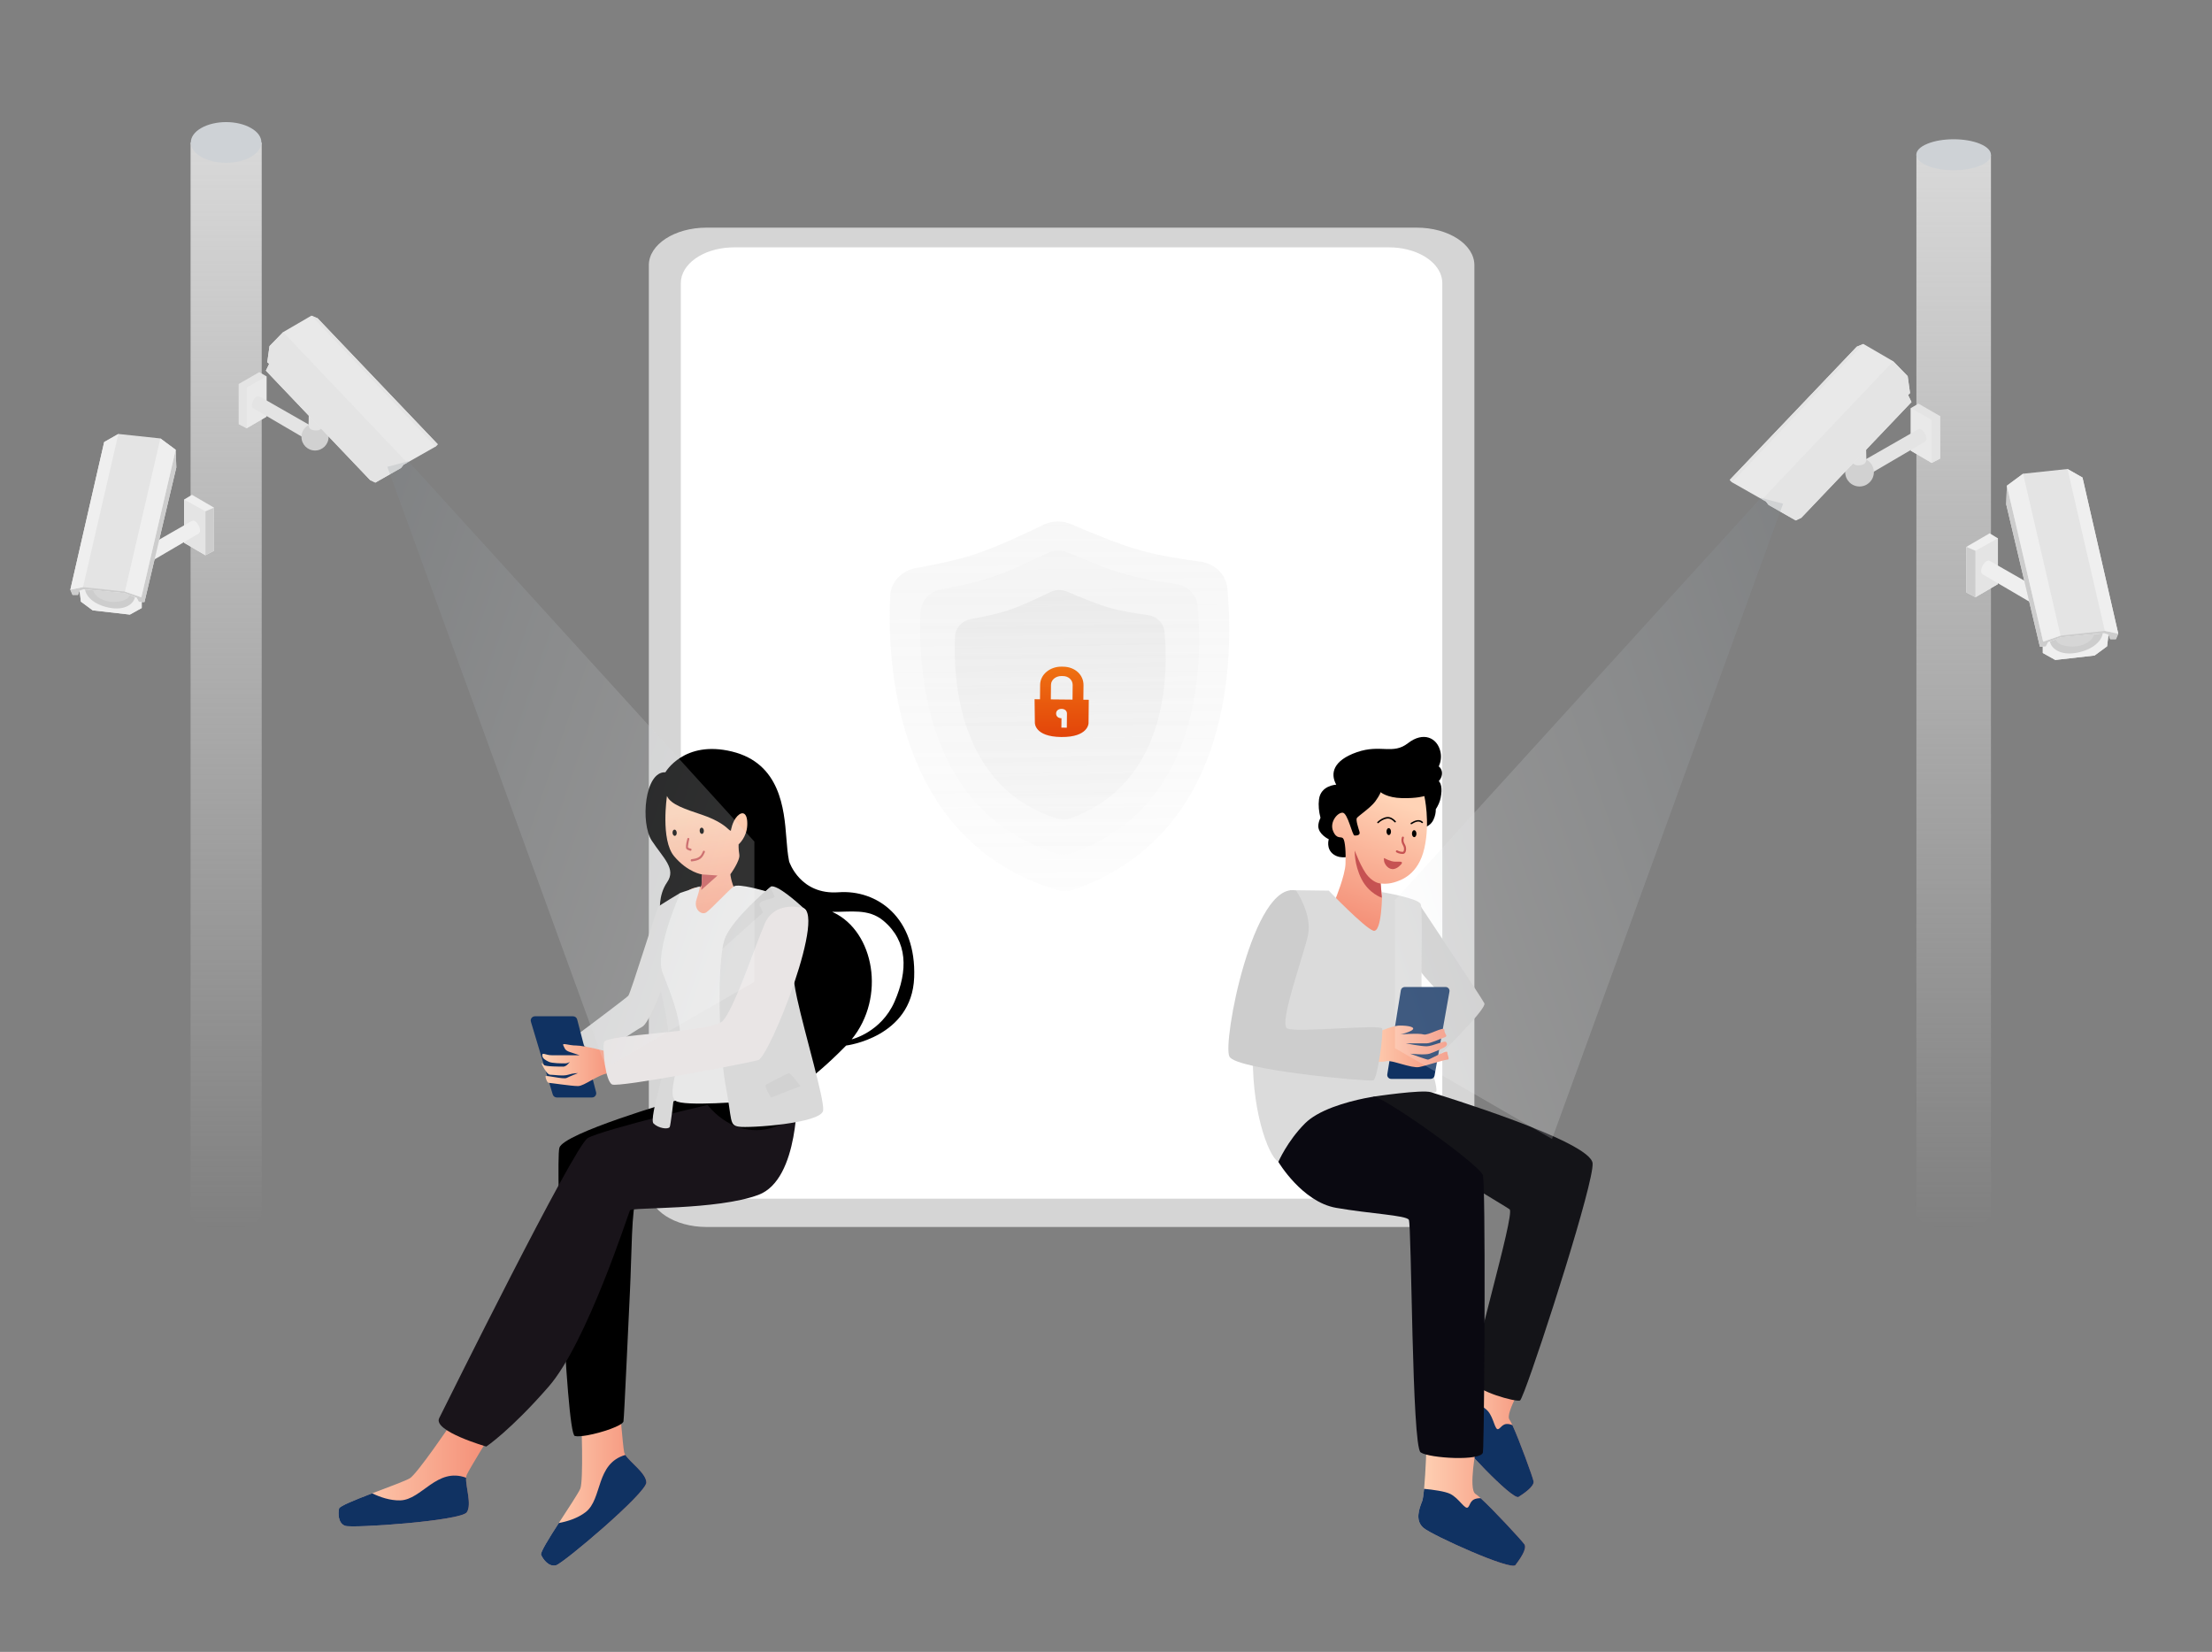 <svg width="308" height="230" viewBox="0 0 308 230" fill="none" xmlns="http://www.w3.org/2000/svg">
<rect x="0" y="0" width="308" height="230" fill="#808080" stroke="none"/>
<g clip-path="url(#clip0_254_4563)">
<path d="M205.295 36.927V165.606C205.295 168.496 201.698 170.838 197.263 170.838H98.374C93.939 170.838 90.344 168.496 90.344 165.606V36.927C90.344 34.037 93.939 31.695 98.374 31.695H197.265C201.698 31.694 205.295 34.037 205.295 36.927Z" fill="#D5D5D5"/>
<path d="M200.827 39.421V161.912C200.827 162.018 200.82 162.126 200.812 162.231C200.566 164.834 197.35 166.892 193.416 166.892H102.203C98.113 166.892 94.797 164.663 94.797 161.912V39.421C94.797 36.785 97.839 34.63 101.692 34.453C101.861 34.443 102.031 34.44 102.205 34.44H193.421C194.299 34.44 195.143 34.543 195.924 34.732C196.172 34.791 196.412 34.859 196.645 34.937C199.117 35.742 200.827 37.446 200.827 39.421Z" fill="white"/>
<path d="M199.921 112.671C200.235 112.191 200.491 111.646 200.604 111.059C200.864 109.723 200.637 109.085 200.34 108.753C200.46 108.623 200.559 108.48 200.633 108.322C200.934 107.684 200.78 107.059 200.337 106.712C200.586 106.148 200.735 105.465 200.579 104.717C200.151 102.683 198.166 101.825 196.05 103.474C193.933 105.127 192.244 103.579 188.946 104.725C185.647 105.869 185.183 107.668 186.059 109.255C186.059 109.255 186.059 109.255 186.057 109.255C185.989 109.257 183.908 109.364 183.657 111.293C183.549 112.126 183.641 113.006 183.865 113.865C183.682 114.254 183.551 114.667 183.559 115.044C183.586 116.168 184.984 116.836 185.019 116.851C185.019 116.851 184.597 118.188 185.684 118.961C186.772 119.734 188.161 119.178 188.161 119.178L187.755 118.362L197.27 115.011C197.3 115.187 197.319 115.29 197.319 115.29C197.319 115.29 198.933 115.514 199.589 114.15C199.854 113.594 199.927 113.083 199.921 112.671Z" fill="black"/>
<path d="M198.325 110.84C198.325 110.84 199.158 114.418 198.329 118.105C197.499 121.79 195.071 122.582 194.074 122.867C193.074 123.152 192.247 123.01 192.247 123.01L192.422 125.003C192.422 125.003 194.921 129.79 191.581 129.831C188.242 129.872 185.98 125.096 185.98 125.096C185.98 125.096 187.279 121.917 187.348 120.293C187.416 118.669 187.299 117.037 187.004 116.721C186.71 116.405 186.118 116.92 185.615 115.698C185.111 114.477 186.227 113.114 186.952 113.155C187.676 113.196 188.281 116.319 188.603 116.335C188.923 116.35 189.44 116.292 189.298 115.818C189.155 115.343 188.755 114.172 188.927 113.901C189.099 113.63 190.859 112.455 191.497 111.576C192.136 110.698 192.241 110.298 192.241 110.298C192.241 110.298 193.113 111.077 195.223 111.127C197.327 111.176 198.325 110.84 198.325 110.84Z" fill="url(#paint0_linear_254_4563)"/>
<path d="M192.24 123.008C192.24 123.008 191.413 123.019 190.487 121.991C189.562 120.96 188.635 118.421 188.635 118.421C188.635 118.421 188.54 120.345 189.574 122.387C190.608 124.429 192.416 125 192.416 125L192.24 123.008Z" fill="#C65252"/>
<path d="M196.602 116.08C196.608 116.347 196.75 116.562 196.924 116.558C197.096 116.554 197.232 116.335 197.226 116.068C197.22 115.801 197.078 115.586 196.904 115.59C196.733 115.594 196.596 115.812 196.602 116.08Z" fill="black"/>
<path d="M193.059 115.792C193.065 116.059 193.207 116.274 193.381 116.27C193.553 116.266 193.689 116.047 193.683 115.78C193.678 115.513 193.535 115.298 193.361 115.302C193.188 115.306 193.053 115.524 193.059 115.792Z" fill="black"/>
<path d="M194.185 114.475C193.902 114.169 193.542 113.913 193.107 113.976C192.703 114.032 192.225 114.311 191.938 114.594C191.842 114.688 191.702 114.536 191.798 114.442C192.135 114.11 192.69 113.786 193.174 113.755C193.64 113.726 194.036 114.007 194.339 114.335C194.429 114.432 194.276 114.573 194.185 114.475Z" fill="black"/>
<path d="M197.956 114.575C197.531 114.177 196.959 114.503 196.553 114.751C196.438 114.821 196.344 114.636 196.457 114.566C196.959 114.259 197.607 113.961 198.109 114.433C198.206 114.527 198.052 114.667 197.956 114.575Z" fill="black"/>
<path d="M195.02 118.875C195.108 118.889 195.198 118.896 195.286 118.895C195.348 118.895 195.415 118.891 195.481 118.863C195.612 118.809 195.704 118.682 195.75 118.494C195.811 118.245 195.791 117.975 195.696 117.739C195.664 117.661 195.625 117.589 195.588 117.519C195.553 117.454 195.52 117.392 195.495 117.329C195.411 117.124 195.403 116.886 195.473 116.675C195.499 116.597 195.458 116.515 195.383 116.49C195.307 116.465 195.225 116.506 195.2 116.584C195.108 116.861 195.118 117.175 195.227 117.446C195.259 117.524 195.298 117.595 195.335 117.663C195.37 117.729 195.403 117.79 195.428 117.854C195.501 118.034 195.516 118.237 195.469 118.426C195.448 118.514 195.413 118.574 195.374 118.592C195.352 118.6 195.319 118.602 195.288 118.602C195.04 118.602 194.794 118.537 194.579 118.412C194.511 118.373 194.421 118.397 194.382 118.469C194.343 118.539 194.367 118.629 194.435 118.67C194.616 118.774 194.815 118.844 195.02 118.875Z" fill="#C65252"/>
<path d="M195.158 120.27C195.158 120.27 194.557 121.07 193.837 121.008C193.116 120.946 192.732 120.126 192.72 119.888C192.708 119.65 192.654 119.454 192.736 119.48C192.818 119.505 193.565 119.946 194.194 119.97C194.824 119.993 195.39 119.872 195.158 120.27Z" fill="#C65252"/>
<path d="M197.604 125.866C197.604 125.866 206.272 138.867 206.684 139.693C207.096 140.519 199.201 148.146 199.201 148.146L197.495 143.821C197.495 143.821 201.621 139.673 201.572 139.478C201.523 139.281 197.19 135.155 196.365 133.09C195.541 131.025 196.16 125.248 197.604 125.866Z" fill="#CDCDCD"/>
<path d="M199.878 152.075C199.26 152.075 184.814 154.138 182.338 157.44C181.725 158.258 181.241 158.984 180.833 159.605C179.595 161.498 179.092 162.396 178.003 161.773C176.558 160.947 174.081 154.138 174.495 145.677C174.727 140.885 176.342 134.547 177.694 129.953C178.734 126.436 179.619 123.941 179.619 123.941L185.019 124.008C185.019 124.008 189.973 129.166 191.21 129.58C192.448 129.992 192.448 124.215 192.448 124.215C192.448 124.215 197.401 125.04 197.813 125.866C198.005 126.252 197.973 129.381 197.948 132.986C197.919 137.102 197.897 141.839 198.227 143.82C198.639 146.301 199.513 149.147 199.863 150.767C200.04 151.573 200.085 152.075 199.878 152.075Z" fill="#DBDBDB"/>
<path d="M193.167 149.588L195.054 137.882C195.097 137.618 195.324 137.425 195.591 137.425H201.288C201.626 137.425 201.884 137.731 201.823 138.063L199.747 149.77C199.7 150.029 199.475 150.219 199.212 150.219H193.702C193.37 150.217 193.114 149.918 193.167 149.588Z" fill="#103262"/>
<path d="M191.205 144.029C191.205 144.029 193.681 142.792 194.919 142.792C196.156 142.792 196.777 142.999 196.777 143.204C196.777 143.409 196.365 143.616 195.745 143.823C195.126 144.029 194.919 144.029 194.919 144.029C194.919 144.029 197.603 143.823 198.221 144.029C198.84 144.236 201.11 142.792 201.11 143.411C201.11 144.029 201.729 144.236 201.11 144.443C200.491 144.65 199.252 145.269 198.633 145.269C198.014 145.269 195.745 145.269 195.745 145.269C195.745 145.269 197.808 145.681 198.633 145.681C199.459 145.681 201.11 144.855 201.317 145.062C201.524 145.269 201.524 145.474 201.317 145.681C201.11 145.888 199.666 146.506 199.047 146.713C198.428 146.92 196.363 146.713 196.363 146.713C196.363 146.713 198.633 147.539 198.84 147.539C199.047 147.539 201.524 146.094 201.524 146.506C201.524 146.918 201.936 147.539 201.524 147.539C201.112 147.539 198.635 148.364 197.603 148.571C196.57 148.778 193.681 147.539 193.063 147.746C192.444 147.953 190.379 147.746 190.379 147.746C190.379 147.746 189.349 143.616 191.205 144.029Z" fill="url(#paint1_linear_254_4563)"/>
<path d="M211.454 208.421C210.634 208.956 203.026 200.841 202.329 199.498C201.634 198.155 202.745 196.878 203.461 196.09C203.643 195.889 203.951 195.335 204.308 194.618C205.355 192.526 206.824 189.063 206.824 189.063L212.629 191.726C212.629 191.726 209.512 196.75 210.177 197.651C210.277 197.786 210.419 198.059 210.587 198.426C211.552 200.505 213.415 205.648 213.529 206.239C213.665 206.934 212.274 207.887 211.454 208.421Z" fill="url(#paint2_linear_254_4563)"/>
<path d="M211.454 208.419C210.634 208.954 203.026 200.839 202.329 199.496C201.634 198.153 202.745 196.876 203.461 196.088C203.643 195.887 203.951 195.333 204.308 194.616C205.329 195.139 206.68 195.9 207.178 196.474C208.019 197.446 208.144 199.205 208.641 198.973C209.092 198.762 209.287 197.919 210.589 198.424C211.553 200.503 213.417 205.646 213.531 206.237C213.665 206.932 212.274 207.885 211.454 208.419Z" fill="#103262"/>
<path d="M211.017 217.907C210.399 218.733 199.461 213.779 198.223 212.749C196.986 211.716 197.605 210.065 198.016 209.035C198.122 208.773 198.212 208.121 198.292 207.296C198.52 204.883 198.637 200.987 198.637 200.987L205.58 201.36C205.58 201.36 204.416 207.383 205.447 208.004C205.601 208.098 205.853 208.305 206.171 208.595C207.974 210.237 211.905 214.494 212.257 215.019C212.669 215.637 211.636 217.082 211.017 217.907Z" fill="url(#paint3_linear_254_4563)"/>
<path d="M211.017 217.908C210.399 218.733 199.461 213.78 198.223 212.749C196.986 211.717 197.605 210.066 198.016 209.035C198.122 208.773 198.212 208.122 198.292 207.296C199.533 207.415 201.206 207.639 201.938 208.004C203.175 208.623 204.001 210.274 204.414 209.863C204.787 209.49 204.653 208.602 206.171 208.598C207.974 210.239 211.905 214.496 212.257 215.021C212.669 215.638 211.636 217.082 211.017 217.908Z" fill="#103262"/>
<path d="M212.265 193.644C211.939 194.485 211.718 194.975 211.642 195.002C211.024 195.209 205.658 193.765 205.039 192.318C204.421 190.874 211.024 168.998 210.198 168.38C209.394 167.777 201.345 163.258 197.685 159.971C197.587 159.884 197.494 159.796 197.402 159.712C193.895 156.409 191.211 152.695 191.211 152.695C191.211 152.695 198.021 151.663 199.26 152.076C200.498 152.488 221.548 158.886 221.755 161.982C221.934 164.689 214.535 187.765 212.265 193.644Z" fill="#141418"/>
<path d="M206.524 201.489C206.51 201.887 206.494 202.139 206.481 202.224C206.274 203.462 199.052 203.05 197.813 202.224C196.575 201.399 196.575 170.443 196.161 169.825C195.75 169.206 190.796 168.999 186.049 168.173C181.302 167.348 178 161.775 178 161.775C178 161.775 179.237 158.887 181.714 156.41C182.153 155.971 182.698 155.576 183.303 155.223C186.102 153.593 190.189 152.865 191.208 152.696C192.445 152.489 206.067 162.189 206.479 163.634C206.863 164.976 206.711 196.166 206.524 201.489Z" fill="#0A0911"/>
<path d="M180.476 124.011C180.476 124.011 182.746 127.313 182.127 130.202C181.509 133.09 177.999 142.584 179.239 143.203C180.476 143.821 192.24 142.584 192.447 143.203C192.653 143.821 191.828 150.219 191.209 150.426C190.59 150.633 172.224 148.982 171.192 147.124C170.159 145.266 174.492 122.564 180.476 124.011Z" fill="#CDCDCD"/>
<path d="M89.996 206.401C90.038 207.863 78.444 217.666 77.432 217.938C76.42 218.215 75.619 217.12 75.339 216.485C75.2 216.166 76.458 214.142 77.808 212.056C79.152 209.973 80.583 207.834 80.809 207.248C81.261 206.077 80.95 197.618 80.95 197.618C80.923 196.761 86.301 195.999 86.301 195.999C86.301 195.999 86.712 201.151 86.904 202.178C86.927 202.301 86.989 202.436 87.079 202.578C87.74 203.615 89.96 205.113 89.996 206.401Z" fill="url(#paint4_linear_254_4563)"/>
<path d="M89.996 206.4C90.038 207.862 78.444 217.665 77.432 217.937C76.42 218.214 75.619 217.119 75.339 216.484C75.2 216.165 76.458 214.141 77.808 212.056C79.008 211.835 80.427 211.397 81.541 210.541C83.926 208.697 82.897 203.783 87.079 202.575C87.74 203.614 89.96 205.112 89.996 206.4Z" fill="#103262"/>
<path d="M88.623 167.16C87.945 167.611 87.945 175.184 87.719 179.705C87.492 184.225 86.927 197.11 86.814 197.901C86.734 198.479 83.813 199.482 81.76 199.845C81.005 199.977 80.368 200.025 80.034 199.935C78.791 199.595 77.32 161.844 77.887 159.811C78.451 157.777 94.05 153.255 94.05 153.255C94.05 153.255 98.182 152.665 101.122 153.702C102.641 154.238 103.843 155.206 104.001 156.913C104.456 161.927 89.301 166.706 88.623 167.16Z" fill="black"/>
<path d="M64.997 210.562C64.167 211.766 49.022 212.822 48.043 212.446C47.063 212.071 47.063 210.714 47.213 210.036C47.29 209.696 49.5 208.809 51.822 207.922C54.136 207.036 56.555 206.153 57.085 205.815C58.141 205.137 62.888 198.13 62.888 198.13C63.372 197.423 68.161 199.985 68.161 199.985C68.161 199.985 65.448 204.384 64.997 205.327C64.943 205.441 64.912 205.585 64.903 205.752C64.82 206.983 65.726 209.502 64.997 210.562Z" fill="url(#paint5_linear_254_4563)"/>
<path d="M64.997 210.562C64.167 211.766 49.022 212.822 48.043 212.445C47.063 212.071 47.063 210.713 47.213 210.035C47.29 209.696 49.5 208.808 51.822 207.921C52.92 208.453 54.324 208.939 55.727 208.904C58.74 208.828 60.814 204.253 64.901 205.751C64.82 206.982 65.726 209.502 64.997 210.562Z" fill="#103262"/>
<path d="M110.993 151.902C110.993 151.902 111.379 164.223 105.595 166.369C99.811 168.516 87.942 168.065 87.716 168.516C87.489 168.968 81.724 186.94 76.413 193.044C71.101 199.147 67.71 201.409 67.71 201.409C67.71 201.409 60.25 199.262 61.154 197.453C62.059 195.644 79.917 159.589 81.838 158.458C83.76 157.327 99.85 153.396 103.425 152.807C107.003 152.217 111.02 149.991 110.993 151.902Z" fill="#19141A"/>
<path d="M116.754 124.234C111.448 124.618 109.925 120.08 109.881 119.946C109.879 119.944 109.879 119.942 109.879 119.942C109.668 118.895 109.581 117.805 109.493 116.672C109.18 112.622 108.635 106.279 101.931 104.641C95.229 103.001 92.65 107.529 92.65 107.529C89.757 107.374 89.144 114.607 90.757 117.054C92.37 119.5 94.192 120.958 92.89 122.838C91.588 124.718 91.921 127.057 91.921 127.057C91.921 127.057 93.177 146.72 98.156 153.382C103.137 160.041 110.636 157.128 111.364 153.382C112.093 149.635 112.093 151.404 117.816 145.576C117.816 145.576 126.975 144.456 127.288 136.103C127.605 127.748 122.14 123.844 116.754 124.234ZM124.56 139.456C122.685 143.75 118.593 144.708 118.593 144.708L118.572 144.733C123.392 138.837 121.708 129.722 116.053 127.043C115.991 127.014 115.932 126.985 115.874 126.955C118.378 127.009 120.907 126.444 123.002 128.195C126.434 131.066 126.434 135.164 124.56 139.456Z" fill="black"/>
<path d="M103.641 115.627C103.641 115.627 103.655 122.985 107.355 124.625C111.057 126.265 113.79 127.435 115.194 131.728C116.599 136.022 109.963 139.769 112.384 142.346C114.804 144.923 112.419 150.424 108.598 150.62C104.776 150.816 101.994 150.18 99.109 144.116C96.225 138.052 91.62 127.435 93.493 124.391C95.367 121.347 94.08 119.224 92.653 117.161C91.229 115.101 93.18 113.227 93.18 113.227L103.641 115.627Z" fill="black"/>
<path d="M102.843 117.563C102.843 117.563 102.807 118.179 102.945 119.003C103.083 119.827 101.699 121.728 101.699 121.728L101.733 122.006C101.733 122.008 101.735 122.01 101.735 122.012C101.735 122.012 102.077 124.14 103.087 124.794C104.097 125.449 102.409 129.802 102.409 129.802L97.167 130.227C97.167 130.227 95.091 125.136 95.519 124.381C95.948 123.627 97.163 123.523 97.163 123.523C97.163 123.523 97.493 123.675 97.68 123.272C97.795 123.024 97.856 122.571 97.758 121.751C97.758 121.751 95.79 121.499 93.87 119.224C91.948 116.95 92.869 110.828 92.869 110.828C93.384 112.019 95.421 112.66 97.779 113.455C100.14 114.25 101.144 115.187 101.397 115.429C101.649 115.675 101.766 115.667 101.766 115.667C101.766 115.667 101.945 114.381 102.67 113.626C103.396 112.873 104.12 113.171 104.049 114.888C103.982 116.6 102.843 117.563 102.843 117.563Z" fill="url(#paint6_linear_254_4563)"/>
<path d="M97.684 123.273L97.762 121.752C97.858 122.572 97.799 123.025 97.684 123.273Z" fill="white"/>
<path d="M97.754 121.748L99.912 121.9L97.644 123.92L97.754 121.748Z" fill="#C65252"/>
<path d="M97.424 115.694C97.441 115.936 97.585 116.122 97.746 116.109C97.907 116.097 98.023 115.892 98.005 115.652C97.988 115.41 97.844 115.224 97.683 115.237C97.522 115.249 97.406 115.454 97.424 115.694Z" fill="black"/>
<path d="M93.646 115.968C93.663 116.21 93.808 116.397 93.969 116.383C94.13 116.372 94.245 116.166 94.228 115.926C94.211 115.686 94.067 115.498 93.906 115.511C93.744 115.523 93.629 115.728 93.646 115.968Z" fill="black"/>
<path d="M95.974 116.848C95.909 117.107 95.857 117.368 95.824 117.635C95.813 117.733 95.761 117.925 95.82 118.015C95.868 118.088 96.135 118.142 96.214 118.173C96.381 118.24 96.26 118.517 96.095 118.449C95.865 118.357 95.531 118.321 95.517 117.989C95.502 117.595 95.609 117.159 95.703 116.786C95.751 116.596 96.022 116.658 95.974 116.848Z" fill="#C65252"/>
<path d="M98.137 118.665C97.974 119.032 97.821 119.362 97.498 119.581C97.145 119.821 96.724 119.883 96.319 119.94C96.144 119.965 96.121 119.656 96.296 119.631C96.649 119.581 97.029 119.535 97.339 119.324C97.619 119.134 97.746 118.846 97.888 118.525C97.966 118.35 98.216 118.488 98.137 118.665Z" fill="#C65252"/>
<path d="M94.721 124.322C94.721 124.322 91.897 126.004 91.67 126.237C91.443 126.469 87.828 138.26 87.488 138.638C87.148 139.016 80.027 144.328 80.027 144.328L83.021 147.154C83.021 147.154 88.505 143.425 89.41 142.972C90.314 142.521 92.018 137.999 92.018 137.999C92.018 137.999 93.254 143.135 93.141 145.37C93.028 147.606 90.314 155.744 90.994 156.422C91.672 157.1 93.028 157.297 93.254 156.915C93.481 156.535 94.744 144.773 94.744 144.773L95.401 134.832L94.721 124.322Z" fill="#D9D9D9"/>
<path d="M106.598 124.085L106.216 131.655L105.122 153.254C105.122 153.254 102.395 153.504 99.637 153.609C97.124 153.707 94.583 153.686 94.046 153.254C93.729 153.001 93.625 152.536 93.646 151.923C93.696 150.345 94.562 147.785 94.725 145.343C94.921 142.378 93.738 139.236 92.682 136.53C92.528 136.143 92.381 135.764 92.239 135.396C91.108 132.458 94.725 124.319 94.725 124.319L97.439 123.415C97.439 123.415 97.439 123.866 96.987 125.224C96.536 126.58 97.665 127.484 98.343 127.033C99.021 126.582 101.508 123.868 102.186 123.415C102.862 122.966 106.598 124.085 106.598 124.085Z" fill="#E8E8E8"/>
<path d="M114.615 154.612C114.388 156.421 104.216 157.099 102.861 156.872C101.505 156.646 101.956 155.968 101.052 151.221C101.031 151.119 101.013 151.014 100.992 150.902C100.881 150.255 100.777 149.483 100.683 148.617C100.489 146.824 100.339 144.642 100.259 142.413C100.216 141.215 100.195 140.003 100.195 138.83C100.197 136.203 100.322 133.762 100.604 132.089C100.723 131.385 100.871 130.814 101.052 130.426C102.285 127.755 106.507 124.149 107.264 123.515C107.341 123.452 107.381 123.417 107.381 123.417C108.289 123.237 110.887 125.518 111.874 126.425C111.876 126.425 111.876 126.426 111.876 126.426C112.101 126.63 112.241 126.762 112.26 126.784C112.262 126.786 112.262 126.786 112.262 126.786C112.262 126.786 111.373 129.293 110.862 132.13C110.578 133.725 110.411 135.425 110.59 136.842V136.844C110.663 137.416 110.803 138.159 110.989 139.018C112.093 144.062 114.807 153.066 114.615 154.612Z" fill="#D9D9D9"/>
<path d="M73.924 142.258L76.963 152.387C77.038 152.635 77.267 152.806 77.524 152.806H82.432C82.817 152.806 83.097 152.443 83.001 152.072L80.366 141.943C80.299 141.683 80.067 141.503 79.798 141.503H74.484C74.093 141.503 73.81 141.881 73.924 142.258Z" fill="#103262"/>
<path d="M84.772 146.476C84.772 146.476 81.381 145.572 80.252 145.572C79.121 145.572 78.218 145.12 78.443 145.572C78.668 146.023 78.67 146.25 79.348 146.476C80.025 146.703 80.703 146.927 80.703 146.927C80.703 146.927 77.765 146.927 76.861 146.927C75.956 146.927 75.505 146.476 75.505 146.927C75.505 147.379 75.956 147.605 76.409 147.832C76.861 148.058 78.218 148.058 78.67 148.058C79.121 148.058 79.348 147.832 79.348 147.832C79.348 147.832 78.896 148.51 78.443 148.51C77.992 148.51 75.956 148.51 75.73 148.283C75.503 148.056 75.278 147.832 75.503 148.283C75.73 148.734 76.181 149.639 76.634 149.639C77.085 149.639 78.443 149.865 79.121 149.639C79.799 149.412 80.477 149.412 80.477 149.412C80.477 149.412 79.346 149.863 78.894 150.09C78.443 150.317 75.956 149.639 75.956 149.863C75.956 150.09 76.183 150.768 76.408 150.768C76.634 150.768 79.572 151.219 80.477 151.219C81.381 151.219 83.19 149.637 84.772 149.41C86.357 149.188 86.357 146.25 84.772 146.476Z" fill="url(#paint7_linear_254_4563)"/>
<path d="M111.451 126.356C111.451 126.356 107.833 125.452 106.478 128.616C105.122 131.781 102.182 140.597 100.6 142.179C99.017 143.761 84.323 143.988 84.097 145.117C83.87 146.248 84.323 150.542 85.228 150.995C86.132 151.448 103.991 148.057 105.573 147.604C107.157 147.155 115.52 126.131 111.451 126.356Z" fill="#E9E5E5"/>
<path d="M105.802 126.13C106.253 127.035 106.253 127.035 106.253 127.035L100.605 132.089C100.725 131.384 100.872 130.814 101.053 130.426C102.286 127.755 106.508 124.148 107.265 123.515C107.47 123.983 107.714 124.536 107.835 124.774C108.064 125.226 105.35 125.226 105.802 126.13Z" fill="#D2D2D2"/>
<path d="M106.708 150.996C106.708 150.996 109.646 149.414 109.873 149.414C110.099 149.414 111.455 151.223 111.455 151.223L107.386 152.805C107.388 152.805 106.257 151.223 106.708 150.996Z" fill="#D2D2D2"/>
<path d="M123.946 82.974C124.04 80.992 125.572 79.45 127.525 79.101C129.948 78.668 133.234 77.998 135.732 77.179C138.739 76.193 142.863 74.251 145.255 73.079C146.481 72.477 147.91 72.445 149.162 72.99C151.605 74.053 155.813 75.806 158.862 76.654C161.394 77.358 164.707 77.878 167.147 78.201C169.114 78.461 170.714 79.932 170.898 81.908C171.739 90.974 171.914 116.001 149.598 123.843C148.812 124.119 147.925 124.139 147.128 123.899C124.479 117.078 123.517 92.068 123.946 82.974Z" fill="url(#paint8_linear_254_4563)"/>
<path d="M128.183 85.216C128.26 83.587 129.518 82.32 131.122 82.034C133.112 81.678 135.812 81.127 137.864 80.455C140.334 79.645 143.722 78.05 145.687 77.087C146.694 76.592 147.868 76.566 148.897 77.014C150.904 77.887 154.36 79.327 156.865 80.024C158.945 80.602 161.667 81.029 163.671 81.295C165.287 81.508 166.601 82.717 166.752 84.34C167.444 91.787 167.587 112.346 149.255 118.788C148.609 119.015 147.881 119.032 147.226 118.835C128.62 113.231 127.83 92.686 128.183 85.216Z" fill="url(#paint9_linear_254_4563)"/>
<path d="M132.981 88.598C133.039 87.367 133.99 86.409 135.204 86.192C136.708 85.923 138.75 85.507 140.301 84.998C142.169 84.386 144.731 83.18 146.216 82.451C146.978 82.078 147.866 82.058 148.644 82.396C150.161 83.057 152.775 84.145 154.669 84.672C156.242 85.11 158.3 85.433 159.815 85.633C161.037 85.795 162.031 86.709 162.145 87.936C162.668 93.567 162.776 109.113 148.914 113.984C148.426 114.156 147.875 114.168 147.38 114.019C133.311 109.782 132.714 94.247 132.981 88.598Z" fill="url(#paint10_linear_254_4563)"/>
<path d="M150.847 97.424L150.868 95.4C150.883 93.963 149.687 92.841 148.026 92.824L147.8 92.821C146.215 92.805 144.845 93.901 144.83 95.338L144.809 97.362L144.055 97.354L144.096 100.62C144.096 100.62 144.001 102.578 147.775 102.617C151.548 102.656 151.569 100.697 151.569 100.697L151.602 97.432L150.847 97.424ZM148.543 101.319L147.788 101.311L147.801 100.005C147.349 100 147.049 99.736 147.053 99.344C147.057 98.953 147.362 98.694 147.815 98.699C148.268 98.704 148.567 98.968 148.563 99.36L148.543 101.319ZM149.338 97.409L146.319 97.378L146.34 95.353C146.347 94.635 147.032 94.12 147.786 94.127L148.013 94.13C148.768 94.137 149.366 94.666 149.359 95.384L149.338 97.409V97.409Z" fill="url(#paint11_linear_254_4563)"/>
<path d="M36.44 19.846V168.962C36.44 169.523 35.951 170.083 34.99 170.51C33.051 171.364 29.924 171.364 27.985 170.51C27.024 170.083 26.535 169.523 26.535 168.962V19.846H36.44Z" fill="url(#paint12_linear_254_4563)"/>
<path d="M28.008 17.831C26.086 18.94 26.086 20.741 28.008 21.832C29.931 22.941 33.031 22.941 34.954 21.832C36.876 20.724 36.876 18.922 34.954 17.831C33.048 16.723 29.931 16.723 28.008 17.831Z" fill="#CED2D6"/>
<path d="M37.108 52.4V58.012L34.355 59.623L33.246 59.051V53.457L36.104 51.812L37.108 52.4Z" fill="#E4E4E4"/>
<path d="M37.105 52.404V58.016L34.352 59.627V53.946L37.105 52.404Z" fill="#E9E9E9"/>
<path d="M43.363 59.329L36.123 55.189C35.517 54.877 34.669 56.488 35.257 56.835L42.74 61.217L43.363 59.329Z" fill="#E4E4E4"/>
<path d="M43.864 62.727C44.907 62.727 45.752 61.882 45.752 60.839C45.752 59.796 44.907 58.951 43.864 58.951C42.822 58.951 41.977 59.796 41.977 60.839C41.977 61.882 42.822 62.727 43.864 62.727Z" fill="#D1D1D1"/>
<path d="M44.868 59.47C44.868 59.47 44.66 60.007 43.881 59.937C43.101 59.868 42.98 59.487 42.963 59.175C42.946 58.864 43.05 55.867 43.05 55.867L44.868 59.47Z" fill="#E4E4E4"/>
<path d="M37.023 51.606L51.538 66.847L52.265 67.194L55.85 65.15L56.18 64.717L60.666 62.171L60.96 61.859L44.229 44.314L43.363 43.95L39.431 46.236L37.526 48.194L37.214 50.428L37.474 50.67L37.023 51.606Z" fill="#E9E9E9"/>
<path d="M37.023 51.605L51.538 66.846L52.265 67.193L55.85 65.149L56.18 64.716L37.526 48.192L37.214 50.427L37.474 50.669L37.023 51.605Z" fill="#E4E4E4"/>
<path d="M60.949 61.859L60.654 62.171L43.352 43.95L44.218 44.314L60.949 61.859Z" fill="#E4E4E4"/>
<path d="M39.429 46.237L37.523 48.194L54.203 65.757L56.697 64.424L39.429 46.237Z" fill="#E4E4E4"/>
<path d="M34.355 53.944V59.625L33.246 59.053V53.459L34.355 53.944Z" fill="#E4E4E4"/>
<path d="M25.637 69.551V75.578L28.599 77.31L29.794 76.687V70.677L26.728 68.893L25.637 69.551Z" fill="#EFEFEF"/>
<path d="M25.637 69.55V75.577L28.599 77.309V71.195L25.637 69.55Z" fill="#E4E4E4"/>
<path d="M18.93 76.984L26.706 72.532C27.365 72.186 28.265 73.935 27.642 74.299L19.605 79.01L18.93 76.984Z" fill="#EFEFEF"/>
<path d="M28.602 71.195V77.309L29.797 76.686V70.676L28.602 71.195Z" fill="#CDCDCD"/>
<path d="M24.463 62.623L24.55 65.082L20.116 83.822H19.735V84.654L18.089 85.572L12.911 84.983L11.265 83.77L11.075 82.246L10.85 82.835H10.105L9.793 82.108L14.504 61.549L16.479 60.423L22.333 61.046L24.463 62.623Z" fill="#E4E4E4"/>
<path d="M24.463 62.621L19.683 83.163L17.397 82.366L11.56 81.743L9.793 82.106L10.105 82.834H10.85L11.075 82.245L11.646 82.054L17.345 82.591L19.042 83.232L19.336 83.804L19.735 83.821H20.116L24.55 65.081L24.463 62.621Z" fill="#CDCDCD"/>
<path d="M11.09 82.247L11.263 83.771L12.909 84.984L18.087 85.573L19.733 84.655V83.823L19.334 83.806L19.04 83.234L18.797 83.13L18.07 82.871L17.343 82.594L12.96 82.178L11.835 82.074L11.644 82.057L11.09 82.247Z" fill="#EFEFEF"/>
<path d="M11.836 82.074C12.096 83.564 14.018 84.551 15.889 84.707C17.552 84.828 18.591 84.066 18.799 83.148L18.071 82.871L17.344 82.611L12.962 82.195L11.836 82.074Z" fill="#CDCDCD"/>
<path d="M12.961 82.178C13.203 83.096 14.416 83.806 15.767 83.806C16.789 83.806 17.759 83.581 18.07 82.871L17.343 82.611L12.961 82.178Z" fill="#D6D6D6"/>
<path d="M22.331 61.045L17.395 82.366L19.681 83.163L24.461 62.621L22.331 61.045Z" fill="#EFEFEF"/>
<path d="M16.479 60.423L11.56 81.744L9.793 82.108L14.504 61.549L16.479 60.423Z" fill="#EFEFEF"/>
<path opacity="0.2" d="M56.857 64.214L105.042 117.179V136.699L84.361 148.65L53.93 64.993L56.857 64.214Z" fill="url(#paint13_linear_254_4563)"/>
<path d="M266.84 21.554V168.986C266.84 169.54 267.352 170.094 268.359 170.516C270.392 171.361 273.67 171.361 275.703 170.516C276.71 170.094 277.223 169.54 277.223 168.986V21.554H266.84Z" fill="url(#paint14_linear_254_4563)"/>
<path d="M275.698 20.023C277.731 20.867 277.731 22.239 275.698 23.07C273.665 23.915 270.388 23.915 268.355 23.07C266.322 22.226 266.322 20.854 268.355 20.023C270.369 19.179 273.665 19.179 275.698 20.023Z" fill="#CED2D6"/>
<path d="M266.061 56.82V62.753L268.973 64.456L270.145 63.852V57.937L267.123 56.197L266.061 56.82Z" fill="#E4E4E4"/>
<path d="M266.061 56.822V62.755L268.973 64.459V58.452L266.061 56.822Z" fill="#E9E9E9"/>
<path d="M259.45 64.145L267.105 59.769C267.746 59.439 268.643 61.142 268.02 61.508L260.109 66.141L259.45 64.145Z" fill="#E4E4E4"/>
<path d="M258.922 67.736C257.82 67.736 256.926 66.843 256.926 65.74C256.926 64.638 257.82 63.744 258.922 63.744C260.024 63.744 260.918 64.638 260.918 65.74C260.918 66.843 260.024 67.736 258.922 67.736Z" fill="#D1D1D1"/>
<path d="M257.859 64.294C257.859 64.294 258.078 64.862 258.902 64.789C259.726 64.716 259.855 64.313 259.873 63.983C259.891 63.653 259.781 60.485 259.781 60.485L257.859 64.294Z" fill="#E4E4E4"/>
<path d="M266.156 55.98L250.81 72.095L250.041 72.461L246.251 70.3L245.903 69.842L241.16 67.15L240.849 66.821L258.538 48.27L259.454 47.886L263.611 50.303L265.625 52.372L265.955 54.735L265.68 54.991L266.156 55.98Z" fill="#E9E9E9"/>
<path d="M266.156 55.979L250.81 72.094L250.041 72.46L246.251 70.299L245.903 69.841L265.625 52.371L265.955 54.733L265.68 54.99L266.156 55.979Z" fill="#E4E4E4"/>
<path d="M240.852 66.821L241.163 67.15L259.457 47.886L258.541 48.27L240.852 66.821Z" fill="#E4E4E4"/>
<path d="M263.611 50.304L265.625 52.373L247.99 70.942L245.353 69.532L263.611 50.304Z" fill="#E4E4E4"/>
<path d="M268.973 58.451V64.458L270.145 63.853V57.938L268.973 58.451Z" fill="#E4E4E4"/>
<path d="M278.191 74.952V81.325L275.06 83.156L273.796 82.496V76.142L277.038 74.256L278.191 74.952Z" fill="#EFEFEF"/>
<path d="M278.191 74.949V81.322L275.06 83.153V76.689L278.191 74.949Z" fill="#E4E4E4"/>
<path d="M285.289 82.808L277.067 78.101C276.371 77.735 275.419 79.585 276.078 79.969L284.575 84.95L285.289 82.808Z" fill="#EFEFEF"/>
<path d="M275.066 76.69V83.154L273.803 82.495V76.141L275.066 76.69Z" fill="#CDCDCD"/>
<path d="M279.439 67.626L279.347 70.226L284.035 90.04H284.438V90.919L286.178 91.889L291.653 91.267L293.393 89.985L293.594 88.373L293.832 88.996H294.62L294.949 88.227L289.968 66.49L287.881 65.3L281.691 65.959L279.439 67.626Z" fill="#E4E4E4"/>
<path d="M279.439 67.624L284.493 89.343L286.91 88.5L293.081 87.841L294.949 88.225L294.62 88.995H293.832L293.594 88.372L292.99 88.171L286.965 88.738L285.17 89.416L284.859 90.02L284.438 90.038H284.035L279.347 70.224L279.439 67.624Z" fill="#CDCDCD"/>
<path d="M293.578 88.373L293.395 89.985L291.655 91.267L286.18 91.889L284.44 90.919V90.04L284.861 90.021L285.173 89.417L285.429 89.307L286.198 89.033L286.967 88.74L291.6 88.3L292.791 88.19L292.992 88.172L293.578 88.373Z" fill="#EFEFEF"/>
<path d="M292.789 88.19C292.514 89.765 290.482 90.809 288.504 90.974C286.746 91.102 285.647 90.296 285.427 89.326L286.197 89.033L286.966 88.758L291.599 88.319L292.789 88.19Z" fill="#CDCDCD"/>
<path d="M291.602 88.302C291.345 89.272 290.063 90.023 288.635 90.023C287.555 90.023 286.529 89.785 286.199 89.034L286.969 88.76L291.602 88.302Z" fill="#D6D6D6"/>
<path d="M281.695 65.957L286.914 88.5L284.497 89.342L279.443 67.624L281.695 65.957Z" fill="#EFEFEF"/>
<path d="M287.881 65.3L293.081 87.842L294.949 88.227L289.968 66.49L287.881 65.3Z" fill="#EFEFEF"/>
<path opacity="0.2" d="M245.186 69.31L194.241 125.309V145.947L216.106 158.582L248.281 70.134L245.186 69.31Z" fill="url(#paint15_linear_254_4563)"/>
</g>
<defs>
<linearGradient id="paint0_linear_254_4563" x1="193.849" y1="111.298" x2="187.428" y2="128.567" gradientUnits="userSpaceOnUse">
<stop stop-color="#FFD3B6"/>
<stop offset="1" stop-color="#F48E76"/>
</linearGradient>
<linearGradient id="paint1_linear_254_4563" x1="190.094" y1="145.691" x2="201.707" y2="145.691" gradientUnits="userSpaceOnUse">
<stop stop-color="#FFD3B6"/>
<stop offset="1" stop-color="#F48E76"/>
</linearGradient>
<linearGradient id="paint2_linear_254_4563" x1="202.11" y1="198.756" x2="213.539" y2="198.756" gradientUnits="userSpaceOnUse">
<stop stop-color="#FFD3B6"/>
<stop offset="1" stop-color="#F48E76"/>
</linearGradient>
<linearGradient id="paint3_linear_254_4563" x1="197.49" y1="209.492" x2="212.35" y2="209.492" gradientUnits="userSpaceOnUse">
<stop stop-color="#FFD3B6"/>
<stop offset="1" stop-color="#F48E76"/>
</linearGradient>
<linearGradient id="paint4_linear_254_4563" x1="75.328" y1="206.989" x2="89.997" y2="206.989" gradientUnits="userSpaceOnUse">
<stop stop-color="#FFD3B6"/>
<stop offset="1" stop-color="#F48E76"/>
</linearGradient>
<linearGradient id="paint5_linear_254_4563" x1="47.141" y1="205.265" x2="68.161" y2="205.265" gradientUnits="userSpaceOnUse">
<stop stop-color="#FFD3B6"/>
<stop offset="1" stop-color="#F48E76"/>
</linearGradient>
<linearGradient id="paint6_linear_254_4563" x1="98.018" y1="112.644" x2="101.285" y2="134.209" gradientUnits="userSpaceOnUse">
<stop stop-color="#FFD3B6"/>
<stop offset="1" stop-color="#F48E76"/>
</linearGradient>
<linearGradient id="paint7_linear_254_4563" x1="75.411" y1="148.296" x2="85.96" y2="148.296" gradientUnits="userSpaceOnUse">
<stop stop-color="#FFD3B6"/>
<stop offset="1" stop-color="#F48E76"/>
</linearGradient>
<linearGradient id="paint8_linear_254_4563" x1="146.378" y1="36.694" x2="146.931" y2="141.073" gradientUnits="userSpaceOnUse">
<stop stop-color="#CECECE" stop-opacity="0.22"/>
<stop offset="1" stop-color="#B9B9B9" stop-opacity="0"/>
</linearGradient>
<linearGradient id="paint9_linear_254_4563" x1="146.61" y1="47.198" x2="147.064" y2="132.942" gradientUnits="userSpaceOnUse">
<stop stop-color="#D7D7D7" stop-opacity="0.1"/>
<stop offset="1" stop-color="#AEAEAE" stop-opacity="0"/>
</linearGradient>
<linearGradient id="paint10_linear_254_4563" x1="147.417" y1="81.85" x2="148.345" y2="122.597" gradientUnits="userSpaceOnUse">
<stop stop-color="#A2A2A2" stop-opacity="0.12"/>
<stop offset="1" stop-color="#AEAEAE" stop-opacity="0.02"/>
</linearGradient>
<linearGradient id="paint11_linear_254_4563" x1="147.875" y1="92.822" x2="147.953" y2="104.605" gradientUnits="userSpaceOnUse">
<stop stop-color="#EF7112"/>
<stop offset="1" stop-color="#E03B08"/>
</linearGradient>
<linearGradient id="paint12_linear_254_4563" x1="31.488" y1="19.846" x2="31.488" y2="171.151" gradientUnits="userSpaceOnUse">
<stop stop-color="#D8D8D8"/>
<stop offset="1" stop-color="#D8D8D8" stop-opacity="0"/>
</linearGradient>
<linearGradient id="paint13_linear_254_4563" x1="110.704" y1="120.104" x2="43.018" y2="97.027" gradientUnits="userSpaceOnUse">
<stop stop-color="white"/>
<stop offset="1" stop-color="#848E96"/>
</linearGradient>
<linearGradient id="paint14_linear_254_4563" x1="272.031" y1="21.554" x2="272.031" y2="171.15" gradientUnits="userSpaceOnUse">
<stop stop-color="#D8D8D8"/>
<stop offset="1" stop-color="#D8D8D8" stop-opacity="0"/>
</linearGradient>
<linearGradient id="paint15_linear_254_4563" x1="188.255" y1="128.401" x2="259.818" y2="104.002" gradientUnits="userSpaceOnUse">
<stop stop-color="white"/>
<stop offset="1" stop-color="#848E96"/>
</linearGradient>
<clipPath id="clip0_254_4563">
<rect width="308" height="230" fill="white"/>
</clipPath>
</defs>
</svg>
